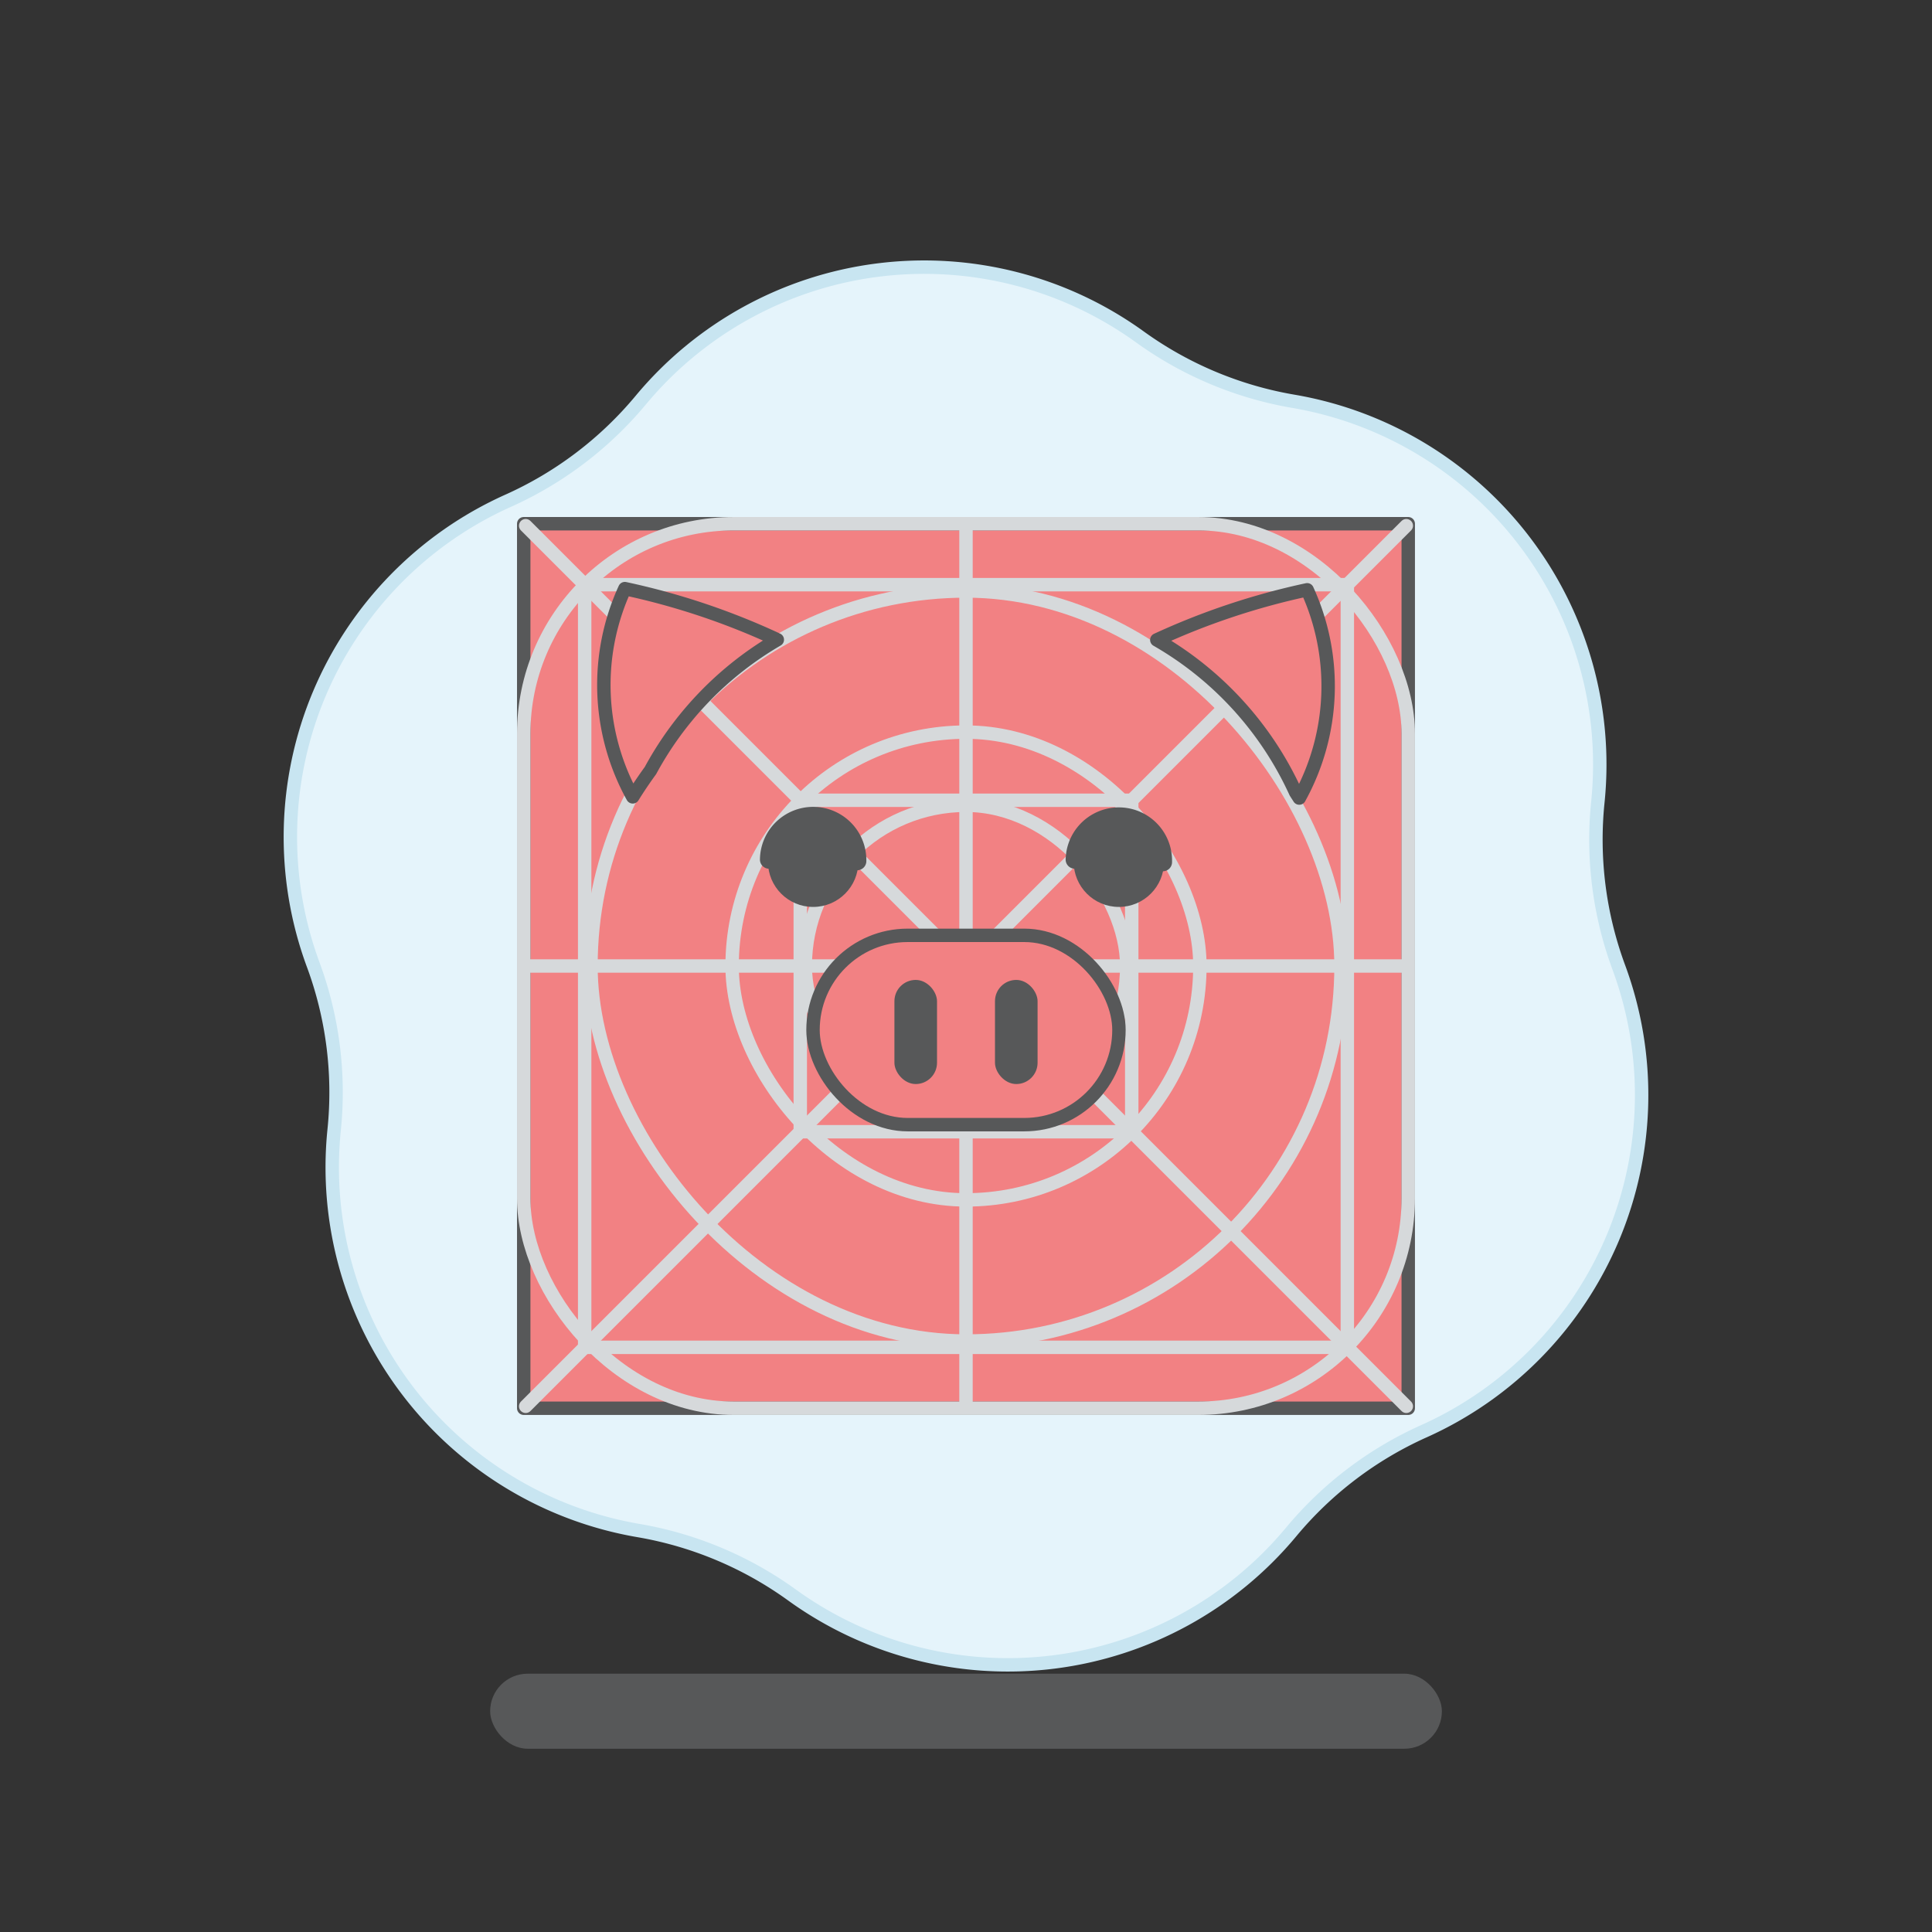 <svg xmlns="http://www.w3.org/2000/svg" viewBox="0 0 576 576"><rect x="0" y="0" width="576" height="576" fill="#333333" stroke="none"/><defs><style>.cls-1{isolation:isolate;}.cls-2{fill:#575859;}.cls-3{fill:#e5f4fb;stroke:#c8e5f1;}.cls-3,.cls-4,.cls-6{stroke-linecap:round;stroke-linejoin:round;stroke-width:4px;}.cls-4{fill:#f28183;stroke:#575859;}.cls-5{mix-blend-mode:multiply;}.cls-6{fill:none;stroke:#d6d9db;}</style></defs><title> -app</title><g class="cls-1"><g id="BGs"><rect class="cls-2" x="146.13" y="498.99" width="283.75" height="22.37" rx="11.19"/><path class="cls-3" d="M385.65,119.65h0a109.85,109.85,0,0,1,90.73,119.47h0a109.73,109.73,0,0,0,6.24,49.27h0a109.85,109.85,0,0,1-58.1,138.31h0a109.89,109.89,0,0,0-39.55,30h0a109.85,109.85,0,0,1-148.83,18.84h0a109.84,109.84,0,0,0-45.79-19.23h0A109.85,109.85,0,0,1,99.62,336.88h0a109.73,109.73,0,0,0-6.24-49.27h0a109.85,109.85,0,0,1,58.1-138.31h0a109.89,109.89,0,0,0,39.55-30h0a109.85,109.85,0,0,1,148.83-18.84h0A109.84,109.84,0,0,0,385.65,119.65Z"/></g><g id="Layer_1" data-name="Layer 1"><rect class="cls-4" x="156.14" y="156.14" width="263.71" height="263.71"/><g class="cls-5"><rect class="cls-6" x="174.31" y="174.31" width="227.38" height="227.38"/><rect class="cls-6" x="238.59" y="238.59" width="98.82" height="98.82"/><rect class="cls-6" x="156.14" y="156.14" width="263.71" height="263.71" rx="62.59"/><rect class="cls-6" x="176.19" y="176.19" width="223.62" height="223.62" rx="111.81"/><rect class="cls-6" x="218.27" y="218.27" width="139.46" height="139.46" rx="69.73"/><rect class="cls-6" x="240.08" y="240.08" width="95.84" height="95.84" rx="47.92"/><line class="cls-6" x1="288" y1="156.51" x2="288" y2="419.49"/><line class="cls-6" x1="156.59" y1="288" x2="419.41" y2="288"/><line class="cls-6" x1="156.73" y1="156.73" x2="419.27" y2="419.27"/><line class="cls-6" x1="419.27" y1="156.73" x2="156.73" y2="419.27"/></g><rect class="cls-4" x="242.39" y="278.86" width="91.21" height="56.44" rx="28.22"/><rect class="cls-2" x="266.66" y="292.15" width="12.7" height="31.04" rx="6.35"/><rect class="cls-2" x="296.64" y="292.15" width="12.7" height="31.04" rx="6.35"/><circle class="cls-2" cx="333.57" cy="256.92" r="13.47"/><path class="cls-2" d="M320.38,259a2.74,2.74,0,0,0,2.79-2.67,10.41,10.41,0,0,1,20.81.48,2.73,2.73,0,1,0,5.45.13,15.86,15.86,0,1,0-31.72-.73A2.74,2.74,0,0,0,320.38,259Z"/><circle class="cls-2" cx="242.43" cy="256.92" r="13.47"/><path class="cls-2" d="M229.23,259a2.73,2.73,0,0,0,2.79-2.67,10.41,10.41,0,0,1,20.81.48,2.73,2.73,0,0,0,5.45.13,15.86,15.86,0,1,0-31.71-.73A2.73,2.73,0,0,0,229.23,259Z"/><path class="cls-4" d="M193.93,229.72a100.42,100.42,0,0,1,37.81-39,213.46,213.46,0,0,0-45.45-15.23,69,69,0,0,0,2.35,62.08Q191.15,233.54,193.93,229.72Z"/><path class="cls-4" d="M386.27,236.23l1.09,1.7a69,69,0,0,0,2.35-62.09,213.76,213.76,0,0,0-44.82,14.94A100.47,100.47,0,0,1,386.27,236.23Z"/></g></g></svg>